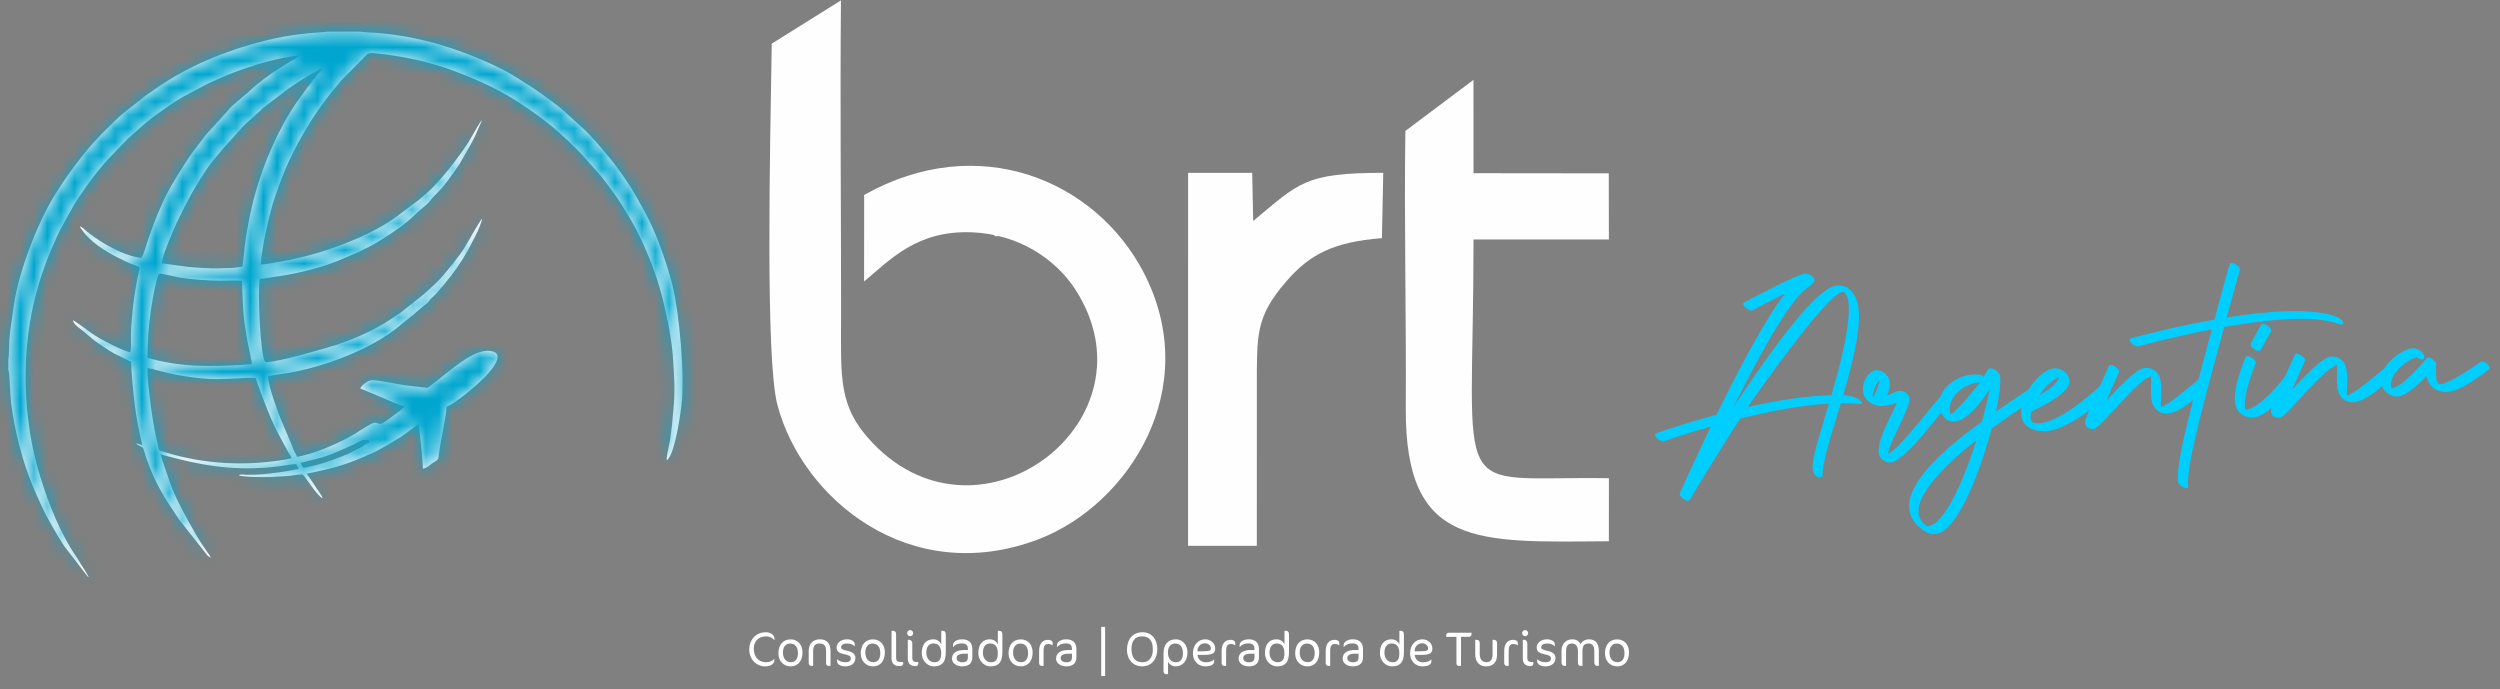 <?xml version="1.0" encoding="UTF-8"?>
<svg xmlns="http://www.w3.org/2000/svg" width="185" height="51" viewBox="0 0 185 51" fill="none">
  <rect x="0" y="0" width="185" height="51" fill="#808080" stroke="none"/>
  <path fill-rule="evenodd" clip-rule="evenodd" d="M73.596 17.486L75.052 17.409C75.531 16.778 75.776 15.984 75.643 14.863C75.497 13.637 74.939 13.586 73.664 13.58L73.596 17.486H73.596Z" fill="#FEFEFE"></path>
  <path fill-rule="evenodd" clip-rule="evenodd" d="M63.948 14.427L63.942 20.831C65.868 19.22 67.854 17.038 71.9 17.189C75.453 17.322 78.155 19.231 79.57 21.416C85.802 31.042 72.639 41.14 64.627 32.833C61.994 30.103 62.237 28.032 62.24 23.304C62.244 15.549 62.16 7.78 62.231 0.027L57.109 3.232C56.982 11.17 56.634 26.538 57.525 29.947C59.338 36.885 67.308 43.526 76.831 39.911C83.497 37.38 89.139 28.712 84.586 20.08C81.04 13.357 72.424 9.655 63.948 14.427Z" fill="#FEFEFE"></path>
  <path fill-rule="evenodd" clip-rule="evenodd" d="M119.056 40.053L119.059 35.388C107.053 35.205 109.034 37.659 109.041 17.72L119.057 17.719L119.049 12.828L109.041 12.817L109.036 5.912L103.997 9.69C103.903 16.527 104.068 23.367 104.029 30.205C103.97 40.606 109.333 40.117 119.056 40.053Z" fill="#FEFEFE"></path>
  <path fill-rule="evenodd" clip-rule="evenodd" d="M87.917 40.387H93.005L93.007 28.889C93.007 24.714 92.907 23.469 95.176 20.834C96.931 18.795 98.711 17.904 102.262 17.623L102.361 12.79C96.54 12.792 96.142 13.525 92.737 16.353L92.662 12.792L87.919 12.79L87.916 40.387H87.917Z" fill="#FEFEFE"></path>
  <path fill-rule="evenodd" clip-rule="evenodd" d="M22.45 34.622C22.393 34.534 22.281 34.358 22.251 34.263C23.336 33.962 23.804 33.923 24.931 33.444C25.341 33.269 25.743 33.088 26.15 32.912C26.547 32.74 26.738 32.511 27.108 32.544C27.311 32.563 27.355 32.575 27.343 32.75C27.219 32.803 27.157 32.794 27.057 32.86C26.983 32.91 26.917 32.98 26.825 33.041L25.687 33.621C24.541 34.083 23.717 34.389 22.45 34.622ZM10.912 27.241C11.111 27.254 11.595 27.388 11.806 27.446C13.225 27.835 15.287 28.141 16.744 28.039C17.106 28.014 17.454 28.005 17.826 27.986C18.163 27.969 18.558 27.931 18.915 27.973L19.478 29.525C19.572 29.788 19.679 30.035 19.782 30.297C19.884 30.557 19.986 30.822 20.093 31.058C20.488 31.931 20.755 32.393 21.182 33.197C21.301 33.422 21.464 33.639 21.575 33.882C21.339 34.027 20.014 34.166 19.62 34.203C17.038 34.448 14.496 34.185 12.063 33.418C11.855 33.352 11.786 33.389 11.734 33.176C11.408 31.816 11.243 30.748 11.072 29.372C10.988 28.695 10.912 27.933 10.912 27.241L10.912 27.241ZM10.912 26.47C10.911 25.286 10.99 24.241 11.138 23.157C11.23 22.481 11.383 21.572 11.55 20.921C11.579 20.811 11.696 20.28 11.783 20.252C11.898 20.213 12.961 20.478 13.22 20.524C14.085 20.68 15.444 20.774 16.325 20.774C16.879 20.774 17.394 20.734 17.913 20.781C17.96 21.902 17.96 23.003 18.115 24.043C18.627 27.459 18.953 26.896 18.138 26.983C17.292 27.074 15.335 27.101 14.565 27.066C13.37 27.01 12.048 26.813 10.912 26.47ZM11.974 19.48C12.007 18.891 12.786 17.128 13.079 16.479L13.619 15.374C13.715 15.191 13.818 15.013 13.905 14.837C14.192 14.251 14.764 13.325 15.128 12.767C15.618 12.016 15.771 11.885 16.297 11.245L16.556 10.933C16.688 10.783 16.813 10.657 16.951 10.505L17.927 9.42C18.28 9.028 19.304 8.191 19.42 8.024L21.276 6.611C21.436 6.496 21.596 6.388 21.765 6.274C22.105 6.046 23.451 5.176 23.854 5.074C23.787 5.215 23.654 5.335 23.552 5.452C23.017 6.071 22.629 6.651 22.159 7.29C20.548 9.478 19.25 12.655 18.635 15.308C18.466 16.036 18.342 16.712 18.22 17.44C18.117 18.048 18.001 19.444 17.94 19.716C17.755 19.772 17.285 19.828 17.093 19.828L16.229 19.853C15.732 19.887 14.293 19.793 13.819 19.739L11.973 19.48H11.974ZM0.619 26.587V27.373C0.717 27.564 0.767 29.375 0.819 29.793C1.07 31.813 1.673 34.229 2.475 36.083C2.877 37.01 3.256 37.891 3.766 38.775C4.035 39.242 4.466 39.994 4.767 40.432L6.506 42.687H6.556C6.344 42.265 6.046 41.864 5.808 41.454C5.689 41.25 5.541 41.048 5.408 40.84C4.8 39.893 4.159 38.563 3.759 37.525C2.992 35.534 2.402 33.561 2.106 31.25C1.789 28.781 1.819 26.297 2.212 23.88C2.481 22.224 2.912 20.729 3.495 19.193C3.583 18.96 3.672 18.731 3.778 18.496C4.075 17.833 4.368 17.108 4.74 16.488C4.869 16.271 4.974 16.047 5.096 15.831C5.33 15.42 5.565 14.991 5.845 14.587L6.451 13.704C6.541 13.58 6.577 13.515 6.662 13.409C6.958 13.044 7.235 12.651 7.548 12.298L8.001 11.77C8.674 11.101 9.279 10.392 10.003 9.775C10.513 9.341 11.105 8.791 11.641 8.43C12.241 8.025 12.794 7.594 13.428 7.23L15.376 6.189L16.766 5.576C16.985 5.482 17.243 5.385 17.476 5.298C17.978 5.11 18.464 4.946 18.976 4.791C19.736 4.56 20.585 4.343 21.385 4.205C21.551 4.176 21.688 4.154 21.83 4.137C21.96 4.121 22.114 4.123 22.23 4.085C21.917 4.31 21.566 4.506 21.205 4.718C20.865 4.917 20.517 5.165 20.178 5.376L19.44 5.907C19.406 5.936 19.355 5.98 19.318 6.008C18.969 6.265 18.631 6.578 18.316 6.877C18.209 6.978 18.163 6.983 18.066 7.073L17.166 7.855C17.003 8 16.918 8.145 16.776 8.288L15.189 10.03C15.138 10.092 15.141 10.104 15.097 10.161L14.288 11.22C13.929 11.702 13.608 12.238 13.279 12.745C12.951 13.251 12.322 14.35 12.091 14.877C12.008 15.065 11.924 15.241 11.834 15.444C11.483 16.235 11.193 17.046 10.911 17.87C10.782 18.25 10.694 18.663 10.511 19.018C10.49 19.06 10.489 19.06 10.471 19.082C9.542 19.024 8.138 18.317 7.394 17.821C7.055 17.595 6.708 17.362 6.399 17.101C6.288 17.008 6.041 16.769 5.919 16.757C5.954 16.877 6.001 16.928 6.085 17.032C6.178 17.147 6.191 17.192 6.287 17.304C7.008 18.142 8.035 18.732 9.041 19.219C9.242 19.316 9.452 19.425 9.672 19.51C9.831 19.571 10.198 19.694 10.329 19.771C10.321 19.942 10.234 20.287 10.191 20.499C10.039 21.258 9.929 21.971 9.837 22.763C9.773 23.307 9.743 23.838 9.7 24.386C9.663 24.868 9.732 25.64 9.659 26.072C9.313 26.01 8.782 25.755 8.465 25.603C6.659 24.739 6.693 24.51 5.402 23.691C5.41 23.945 5.765 24.201 5.945 24.338L6.316 24.633C6.614 24.886 7.011 25.241 7.342 25.449C7.768 25.716 7.945 25.876 8.47 26.165L9.697 26.775C9.708 27.516 9.886 29.226 9.98 29.985C10.12 31.116 10.293 31.861 10.527 32.93L10.083 32.804C10.179 32.992 10.519 33.019 10.602 33.189C10.662 33.311 10.761 33.706 10.814 33.859C11.486 35.78 12.149 36.802 13.238 38.426L15.361 41.119C15.436 41.193 15.518 41.205 15.575 41.289C15.586 41.136 15.408 40.954 15.329 40.837C15.044 40.419 14.737 39.983 14.499 39.546C14.338 39.249 14.142 38.946 13.978 38.643C13.636 38.013 13.316 37.422 13.009 36.764C12.851 36.425 12.71 36.103 12.596 35.754C12.376 35.083 12.072 34.303 11.877 33.62L13.018 33.922C15.715 34.609 17.873 34.83 20.675 34.507C20.944 34.475 21.73 34.321 21.923 34.355C21.988 34.47 22.07 34.589 22.114 34.702C21.799 34.742 21.417 34.845 21.061 34.893C20.341 34.99 19.601 35.106 18.854 35.127C18.651 35.133 18.448 35.138 18.244 35.135C18.105 35.133 17.772 35.063 17.669 35.171C17.886 35.309 19.671 35.318 20.068 35.299C20.436 35.281 20.885 35.252 21.251 35.226C21.614 35.199 22.023 35.117 22.371 35.1C22.536 35.143 23.475 36.753 23.88 36.876C23.728 36.495 23.478 36.232 23.295 35.93L22.702 35.056C24.04 34.773 24.944 34.589 26.234 34.093C26.608 33.949 26.907 33.802 27.259 33.656C28.116 33.3 28.879 32.797 29.678 32.324C29.958 32.158 30.755 31.479 30.991 31.412C31.029 31.914 31.127 32.506 31.167 33.034C31.207 33.548 31.294 34.142 31.294 34.678C31.539 34.654 31.689 34.513 31.825 34.401C32.199 34.095 32.417 34.132 32.451 33.821C32.538 33.036 32.708 32.249 32.845 31.472C32.911 31.096 33.039 30.509 33.04 30.14C33.102 30.052 33.164 30.057 33.263 29.999C34.072 29.529 35.124 28.646 35.776 28.003C36.18 27.605 37.426 26.278 36.463 26.004C35.298 25.672 33.643 27.16 32.829 27.779C32.711 27.87 31.711 28.68 31.643 28.694C31.546 28.715 29.938 28.503 29.79 28.48C29.393 28.419 29.019 28.342 28.619 28.273C28.337 28.225 27.665 28.095 27.41 28.147C27.176 28.195 26.705 28.553 26.667 28.748L28.284 29.422C28.677 29.597 29.526 29.992 29.939 30.061C29.832 30.235 29.294 30.623 29.109 30.757C28.959 30.866 28.393 31.305 28.24 31.353C27.999 31.428 27.89 31.204 27.615 31.3C27.378 31.383 26.483 31.969 26.238 32.117C25.208 32.743 23.21 33.62 21.978 33.804C21.935 33.681 21.864 33.559 21.796 33.441C21.713 33.295 21.697 33.24 21.646 33.084C21.569 32.852 21.446 32.59 21.354 32.368C21.16 31.898 20.937 31.426 20.748 30.951C20.572 30.51 19.801 28.425 19.842 27.86C19.846 27.798 21.183 27.629 21.356 27.598C21.823 27.515 22.316 27.405 22.767 27.292C24.812 26.781 27.313 25.784 29.038 24.526C29.459 24.22 29.83 23.878 30.241 23.57C30.611 23.293 31.209 22.716 31.546 22.493C31.663 22.416 31.747 22.267 31.844 22.157C31.928 22.06 31.948 22.038 32.05 21.951C32.35 21.693 32.591 21.365 32.861 21.05C33.522 20.276 34.118 19.421 34.62 18.533L35.205 17.41C35.362 17.12 35.611 16.506 35.694 16.166L35.637 16.226C35.444 16.454 34.55 18.031 34.412 18.267C34.165 18.689 33.825 19.086 33.537 19.482L32.979 20.16C32.333 20.972 31.229 21.913 30.368 22.56C30.048 22.802 29.78 23.06 29.434 23.278C29.264 23.385 29.103 23.5 28.92 23.622C28.768 23.723 28.576 23.848 28.413 23.943C27.307 24.592 26.219 25.073 24.971 25.496C24.423 25.683 20.469 26.841 19.691 26.792C19.619 26.788 19.648 26.789 19.618 26.779C19.247 26.247 19.065 21.595 19.218 20.625C19.489 20.621 19.763 20.567 20.017 20.533C21.651 20.315 23.491 19.913 24.978 19.309C26 18.893 27.031 18.456 27.979 17.886C28.665 17.475 29.319 17.038 29.948 16.552C30.317 16.267 30.669 15.932 31.008 15.612C31.381 15.26 31.561 15.22 31.902 14.761C32.024 14.597 32.194 14.461 32.332 14.303C32.471 14.145 32.619 14.005 32.759 13.843L33.135 13.364C33.205 13.277 33.248 13.204 33.319 13.105C33.571 12.753 33.832 12.418 34.051 12.062L34.844 10.674C34.953 10.465 35.046 10.3 35.146 10.089L35.669 8.903C35.562 8.938 35.069 9.828 35.014 9.927C34.525 10.804 34.219 11.178 33.666 11.938C33.225 12.543 32.221 13.731 31.681 14.198L31.119 14.683C31.072 14.72 31.048 14.746 31.001 14.786L29.328 16.038C27.781 17.197 25.341 18.169 23.509 18.716C22.373 19.055 21.219 19.303 20.043 19.485C19.832 19.518 19.498 19.577 19.283 19.579C19.321 19.41 19.328 19.207 19.35 19.028C19.493 17.85 19.765 16.675 20.057 15.537C20.218 14.91 20.444 14.305 20.647 13.727C21.241 12.038 22.084 10.427 23.041 8.91C23.673 7.907 24.352 6.999 25.095 6.151C25.152 6.085 25.177 6.031 25.23 5.97L26.873 4.315C27.129 4.062 27.169 3.883 27.655 3.93C29.726 4.131 31.729 4.549 33.61 5.253C35.029 5.785 36.438 6.397 37.733 7.174L38.482 7.636C39.088 8.06 39.682 8.431 40.25 8.888C40.335 8.957 40.511 9.078 40.592 9.145C41.581 9.959 42.531 10.832 43.378 11.785L43.654 12.111C44.038 12.535 44.428 12.94 44.765 13.408C44.923 13.627 45.096 13.854 45.281 14.097C45.79 14.766 46.26 15.557 46.696 16.289C47.499 17.637 48.429 19.886 48.834 21.355C49.305 23.062 49.751 25.121 49.832 26.964C49.856 27.512 49.908 28.09 49.907 28.662C49.907 28.989 49.908 29.499 49.877 29.821C49.772 30.904 49.716 31.959 49.493 33.025C49.444 33.262 49.313 33.842 49.334 34.066C49.866 33.746 50.283 31.195 50.42 30.044C50.701 27.856 50.274 23.172 49.753 21.085C49.417 19.742 48.798 17.952 48.216 16.683C47.895 15.981 47.534 15.345 47.181 14.714C47.084 14.539 46.986 14.398 46.898 14.236C46.821 14.095 46.723 13.929 46.627 13.779C46.306 13.277 45.466 12.084 45.053 11.616L44.037 10.414C43.88 10.28 43.8 10.166 43.669 10.02C43.535 9.871 43.444 9.782 43.31 9.651L41.732 8.216C41.068 7.64 40.677 7.403 40.039 6.923C39.532 6.543 37.798 5.449 37.29 5.191C34.877 3.968 32.102 2.996 29.361 2.605C28.936 2.544 28.46 2.48 28.028 2.445C27.834 2.43 26.697 2.377 26.624 2.342H24.257C24.189 2.376 23.039 2.433 22.838 2.455C22.387 2.504 21.964 2.558 21.517 2.626C19.917 2.871 18.235 3.352 16.745 3.887C16.214 4.078 15.187 4.498 14.632 4.764C14.273 4.936 13.955 5.099 13.617 5.276C12.944 5.631 11.932 6.257 11.302 6.711C11.155 6.816 11.013 6.904 10.87 7.01L9.2 8.324C8.926 8.535 8.642 8.801 8.412 9.028C7.781 9.649 7.136 10.271 6.57 10.959C6.249 11.349 6.043 11.578 5.742 12.001C5.687 12.077 5.641 12.125 5.588 12.193C5.018 12.921 4.544 13.653 4.056 14.432C2.771 16.485 1.371 20.161 1.03 22.56C0.97 22.983 0.908 23.432 0.845 23.851C0.774 24.328 0.728 24.683 0.691 25.171C0.673 25.404 0.665 26.496 0.619 26.587V26.587Z" fill="#FEFEFE"></path>
  <mask id="mask0_3190_176" style="mask-type:luminance" maskUnits="userSpaceOnUse" x="0" y="2" width="51" height="41">
    <path d="M22.45 34.622C22.393 34.534 22.281 34.358 22.251 34.263C23.336 33.962 23.804 33.923 24.931 33.444C25.341 33.269 25.743 33.088 26.15 32.912C26.547 32.74 26.738 32.511 27.108 32.544C27.311 32.563 27.355 32.575 27.343 32.75C27.219 32.803 27.157 32.794 27.057 32.86C26.983 32.91 26.917 32.98 26.825 33.041L25.687 33.621C24.541 34.083 23.717 34.389 22.45 34.622ZM10.912 27.241C11.111 27.254 11.595 27.388 11.806 27.446C13.225 27.835 15.287 28.141 16.744 28.039C17.106 28.014 17.454 28.005 17.826 27.986C18.163 27.969 18.558 27.931 18.915 27.973L19.478 29.525C19.572 29.788 19.679 30.035 19.782 30.297C19.884 30.557 19.986 30.822 20.093 31.058C20.488 31.931 20.755 32.393 21.182 33.197C21.301 33.422 21.464 33.639 21.575 33.882C21.339 34.027 20.014 34.166 19.62 34.203C17.038 34.448 14.496 34.185 12.063 33.418C11.855 33.352 11.786 33.389 11.734 33.176C11.408 31.816 11.243 30.748 11.072 29.372C10.988 28.695 10.912 27.933 10.912 27.241L10.912 27.241ZM10.912 26.47C10.911 25.286 10.99 24.241 11.138 23.157C11.23 22.481 11.383 21.572 11.55 20.921C11.579 20.811 11.696 20.28 11.783 20.252C11.898 20.213 12.961 20.478 13.22 20.524C14.085 20.68 15.444 20.774 16.325 20.774C16.879 20.774 17.394 20.734 17.913 20.781C17.96 21.902 17.96 23.003 18.115 24.043C18.627 27.459 18.953 26.896 18.138 26.983C17.292 27.074 15.335 27.101 14.565 27.066C13.37 27.01 12.048 26.813 10.912 26.47ZM11.974 19.48C12.007 18.891 12.786 17.128 13.079 16.479L13.619 15.374C13.715 15.191 13.818 15.013 13.905 14.837C14.192 14.251 14.764 13.325 15.128 12.767C15.618 12.016 15.771 11.885 16.297 11.245L16.556 10.933C16.688 10.783 16.813 10.657 16.951 10.505L17.927 9.42C18.28 9.028 19.304 8.191 19.42 8.024L21.276 6.611C21.436 6.496 21.596 6.388 21.765 6.274C22.105 6.046 23.451 5.176 23.854 5.074C23.787 5.215 23.654 5.335 23.552 5.452C23.017 6.071 22.629 6.651 22.159 7.29C20.548 9.478 19.25 12.655 18.635 15.308C18.466 16.036 18.342 16.712 18.22 17.44C18.117 18.048 18.001 19.444 17.94 19.716C17.755 19.772 17.285 19.828 17.093 19.828L16.229 19.853C15.732 19.887 14.293 19.793 13.819 19.739L11.973 19.48H11.974ZM0.619 26.587V27.373C0.717 27.564 0.767 29.375 0.819 29.793C1.07 31.813 1.673 34.229 2.475 36.083C2.877 37.01 3.256 37.891 3.766 38.775C4.035 39.242 4.466 39.994 4.767 40.432L6.506 42.687H6.556C6.344 42.265 6.046 41.864 5.808 41.454C5.689 41.25 5.541 41.048 5.408 40.84C4.8 39.893 4.159 38.563 3.759 37.525C2.992 35.534 2.402 33.561 2.106 31.25C1.789 28.781 1.819 26.297 2.212 23.88C2.481 22.224 2.912 20.729 3.495 19.193C3.583 18.96 3.672 18.731 3.778 18.496C4.075 17.833 4.368 17.108 4.74 16.488C4.869 16.271 4.974 16.047 5.096 15.831C5.33 15.42 5.565 14.991 5.845 14.587L6.451 13.704C6.541 13.58 6.577 13.515 6.662 13.409C6.958 13.044 7.235 12.651 7.548 12.298L8.001 11.77C8.674 11.101 9.279 10.392 10.003 9.775C10.513 9.341 11.105 8.791 11.641 8.43C12.241 8.025 12.794 7.594 13.428 7.23L15.376 6.189L16.766 5.576C16.985 5.482 17.243 5.385 17.476 5.298C17.978 5.11 18.464 4.946 18.976 4.791C19.736 4.56 20.585 4.343 21.385 4.205C21.551 4.176 21.688 4.154 21.83 4.137C21.96 4.121 22.114 4.123 22.23 4.085C21.917 4.31 21.566 4.506 21.205 4.718C20.865 4.917 20.517 5.165 20.178 5.376L19.44 5.907C19.406 5.936 19.355 5.98 19.318 6.008C18.969 6.265 18.631 6.578 18.316 6.877C18.209 6.978 18.163 6.983 18.066 7.073L17.166 7.855C17.003 8 16.918 8.145 16.776 8.288L15.189 10.03C15.138 10.092 15.141 10.104 15.097 10.161L14.288 11.22C13.929 11.702 13.608 12.238 13.279 12.745C12.951 13.251 12.322 14.35 12.091 14.877C12.008 15.065 11.924 15.241 11.834 15.444C11.483 16.235 11.193 17.046 10.911 17.87C10.782 18.25 10.694 18.663 10.511 19.018C10.49 19.06 10.489 19.06 10.471 19.082C9.542 19.024 8.138 18.317 7.394 17.821C7.055 17.595 6.708 17.362 6.399 17.101C6.288 17.008 6.041 16.769 5.919 16.757C5.954 16.877 6.001 16.928 6.085 17.032C6.178 17.147 6.191 17.192 6.287 17.304C7.008 18.142 8.035 18.732 9.041 19.219C9.242 19.316 9.452 19.425 9.672 19.51C9.831 19.571 10.198 19.694 10.329 19.771C10.321 19.942 10.234 20.287 10.191 20.499C10.039 21.258 9.929 21.971 9.837 22.763C9.773 23.307 9.743 23.838 9.7 24.386C9.663 24.868 9.732 25.64 9.659 26.072C9.313 26.01 8.782 25.755 8.465 25.603C6.659 24.739 6.693 24.51 5.402 23.691C5.41 23.945 5.765 24.201 5.945 24.338L6.316 24.633C6.614 24.886 7.011 25.241 7.342 25.449C7.768 25.716 7.945 25.876 8.47 26.165L9.697 26.775C9.708 27.516 9.886 29.226 9.98 29.985C10.12 31.116 10.293 31.861 10.527 32.93L10.083 32.804C10.179 32.992 10.519 33.019 10.602 33.189C10.662 33.311 10.761 33.706 10.814 33.859C11.486 35.78 12.149 36.802 13.238 38.426L15.361 41.119C15.436 41.193 15.518 41.205 15.575 41.289C15.586 41.136 15.408 40.954 15.329 40.837C15.044 40.419 14.737 39.983 14.499 39.546C14.338 39.249 14.142 38.946 13.978 38.643C13.636 38.013 13.316 37.422 13.009 36.764C12.851 36.425 12.71 36.103 12.596 35.754C12.376 35.083 12.072 34.303 11.877 33.62L13.018 33.922C15.715 34.609 17.873 34.83 20.675 34.507C20.944 34.475 21.73 34.321 21.923 34.355C21.988 34.47 22.07 34.589 22.114 34.702C21.799 34.742 21.417 34.845 21.061 34.893C20.341 34.99 19.601 35.106 18.854 35.127C18.651 35.133 18.448 35.138 18.244 35.135C18.105 35.133 17.772 35.063 17.669 35.171C17.886 35.309 19.671 35.318 20.068 35.299C20.436 35.281 20.885 35.252 21.251 35.226C21.614 35.199 22.023 35.117 22.371 35.1C22.536 35.143 23.475 36.753 23.88 36.876C23.728 36.495 23.478 36.232 23.295 35.93L22.702 35.056C24.04 34.773 24.944 34.589 26.234 34.093C26.608 33.949 26.907 33.802 27.259 33.656C28.116 33.3 28.879 32.797 29.678 32.324C29.958 32.158 30.755 31.479 30.991 31.412C31.029 31.914 31.127 32.506 31.167 33.034C31.207 33.548 31.294 34.142 31.294 34.678C31.539 34.654 31.689 34.513 31.825 34.401C32.199 34.095 32.417 34.132 32.451 33.821C32.538 33.036 32.708 32.249 32.845 31.472C32.911 31.096 33.039 30.509 33.04 30.14C33.102 30.052 33.164 30.057 33.263 29.999C34.072 29.529 35.124 28.646 35.776 28.003C36.18 27.605 37.426 26.278 36.463 26.004C35.298 25.672 33.643 27.16 32.829 27.779C32.711 27.87 31.711 28.68 31.643 28.694C31.546 28.715 29.938 28.503 29.79 28.48C29.393 28.419 29.019 28.342 28.619 28.273C28.337 28.225 27.665 28.095 27.41 28.147C27.176 28.195 26.705 28.553 26.667 28.748L28.284 29.422C28.677 29.597 29.526 29.992 29.939 30.061C29.832 30.235 29.294 30.623 29.109 30.757C28.959 30.866 28.393 31.305 28.24 31.353C27.999 31.428 27.89 31.204 27.615 31.3C27.378 31.383 26.483 31.969 26.238 32.117C25.208 32.743 23.21 33.62 21.978 33.804C21.935 33.681 21.864 33.559 21.796 33.441C21.713 33.295 21.697 33.24 21.646 33.084C21.569 32.852 21.446 32.59 21.354 32.368C21.16 31.898 20.937 31.426 20.748 30.951C20.572 30.51 19.801 28.425 19.842 27.86C19.846 27.798 21.183 27.629 21.356 27.598C21.823 27.515 22.316 27.405 22.767 27.292C24.812 26.781 27.313 25.784 29.038 24.526C29.459 24.22 29.83 23.878 30.241 23.57C30.611 23.293 31.209 22.716 31.546 22.493C31.663 22.416 31.747 22.267 31.844 22.157C31.928 22.06 31.948 22.038 32.05 21.951C32.35 21.693 32.591 21.365 32.861 21.05C33.522 20.276 34.118 19.421 34.62 18.533L35.205 17.41C35.362 17.12 35.611 16.506 35.694 16.166L35.637 16.226C35.444 16.454 34.55 18.031 34.412 18.267C34.165 18.689 33.825 19.086 33.537 19.482L32.979 20.16C32.333 20.972 31.229 21.913 30.368 22.56C30.048 22.802 29.78 23.06 29.434 23.278C29.264 23.385 29.103 23.5 28.92 23.622C28.768 23.723 28.576 23.848 28.413 23.943C27.307 24.592 26.219 25.073 24.971 25.496C24.423 25.683 20.469 26.841 19.691 26.792C19.619 26.788 19.648 26.789 19.618 26.779C19.247 26.247 19.065 21.595 19.218 20.625C19.489 20.621 19.763 20.567 20.017 20.533C21.651 20.315 23.491 19.913 24.978 19.309C26 18.893 27.031 18.456 27.979 17.886C28.665 17.475 29.319 17.038 29.948 16.552C30.317 16.267 30.669 15.932 31.008 15.612C31.381 15.26 31.561 15.22 31.902 14.761C32.024 14.597 32.194 14.461 32.332 14.303C32.471 14.145 32.619 14.005 32.759 13.843L33.135 13.364C33.205 13.277 33.248 13.204 33.319 13.105C33.571 12.753 33.832 12.418 34.051 12.062L34.844 10.674C34.953 10.465 35.046 10.3 35.146 10.089L35.669 8.903C35.562 8.938 35.069 9.828 35.014 9.927C34.525 10.804 34.219 11.178 33.666 11.938C33.225 12.543 32.221 13.731 31.681 14.198L31.119 14.683C31.072 14.72 31.048 14.746 31.001 14.786L29.328 16.038C27.781 17.197 25.341 18.169 23.509 18.716C22.373 19.055 21.219 19.303 20.043 19.485C19.832 19.518 19.498 19.577 19.283 19.579C19.321 19.41 19.328 19.207 19.35 19.028C19.493 17.85 19.765 16.675 20.057 15.537C20.218 14.91 20.444 14.305 20.647 13.727C21.241 12.038 22.084 10.427 23.041 8.91C23.673 7.907 24.352 6.999 25.095 6.151C25.152 6.085 25.177 6.031 25.23 5.97L26.873 4.315C27.129 4.062 27.169 3.883 27.655 3.93C29.726 4.131 31.729 4.549 33.61 5.253C35.029 5.785 36.438 6.397 37.733 7.174L38.482 7.636C39.088 8.06 39.682 8.431 40.25 8.888C40.335 8.957 40.511 9.078 40.592 9.145C41.581 9.959 42.531 10.832 43.378 11.785L43.654 12.111C44.038 12.535 44.428 12.94 44.765 13.408C44.923 13.627 45.096 13.854 45.281 14.097C45.79 14.766 46.26 15.557 46.696 16.289C47.499 17.637 48.429 19.886 48.834 21.355C49.305 23.062 49.751 25.121 49.832 26.964C49.856 27.512 49.908 28.09 49.907 28.662C49.907 28.989 49.908 29.499 49.877 29.821C49.772 30.904 49.716 31.959 49.493 33.025C49.444 33.262 49.313 33.842 49.334 34.066C49.866 33.746 50.283 31.195 50.42 30.044C50.701 27.856 50.274 23.172 49.753 21.085C49.417 19.742 48.798 17.952 48.216 16.683C47.895 15.981 47.534 15.345 47.181 14.714C47.084 14.539 46.986 14.398 46.898 14.236C46.821 14.095 46.723 13.929 46.627 13.779C46.306 13.277 45.466 12.084 45.053 11.616L44.037 10.414C43.88 10.28 43.8 10.166 43.669 10.02C43.535 9.871 43.444 9.782 43.31 9.651L41.732 8.216C41.068 7.64 40.677 7.403 40.039 6.923C39.532 6.543 37.798 5.449 37.29 5.191C34.877 3.968 32.102 2.996 29.361 2.605C28.936 2.544 28.46 2.48 28.028 2.445C27.834 2.43 26.697 2.377 26.624 2.342H24.257C24.189 2.376 23.039 2.433 22.838 2.455C22.387 2.504 21.964 2.558 21.517 2.626C19.917 2.871 18.235 3.352 16.745 3.887C16.214 4.078 15.187 4.498 14.632 4.764C14.273 4.936 13.955 5.099 13.617 5.276C12.944 5.631 11.932 6.257 11.302 6.711C11.155 6.816 11.013 6.904 10.87 7.01L9.2 8.324C8.926 8.535 8.642 8.801 8.412 9.028C7.781 9.649 7.136 10.271 6.57 10.959C6.249 11.349 6.043 11.578 5.742 12.001C5.687 12.077 5.641 12.125 5.588 12.193C5.018 12.921 4.544 13.653 4.056 14.432C2.771 16.485 1.371 20.161 1.03 22.56C0.97 22.983 0.908 23.432 0.845 23.851C0.774 24.328 0.728 24.683 0.691 25.171C0.673 25.404 0.665 26.496 0.619 26.587V26.587Z" fill="white"></path>
  </mask>
  <g mask="url(#mask0_3190_176)">
    <path fill-rule="evenodd" clip-rule="evenodd" d="M-13.317 -19.935H66.158V70.256H-13.317V-19.935Z" fill="#00A6CF" stroke="#373435" stroke-width="0.756" stroke-miterlimit="22.926"></path>
  </g>
  <path d="M123.158 32.641C123.168 32.637 124.581 32.137 126.608 31.559C125.305 34.257 124.347 36.416 124.307 36.508C124.295 36.53 124.293 36.554 124.294 36.578C124.307 36.781 124.717 37.063 124.933 37.05C124.979 37.047 125.02 37.031 125.042 36.995C125.052 36.977 126.695 34.176 128.779 30.975C130.846 30.46 133.189 29.994 135.273 29.867C135.294 29.866 135.315 29.865 135.339 29.863C134.934 31.223 134.394 32.954 134.199 33.925C134.143 34.204 134.125 34.429 134.137 34.615C134.172 35.179 134.469 35.333 134.679 35.32C134.797 35.313 134.885 35.253 134.88 35.184C134.879 35.156 134.873 35.129 134.871 35.095C134.814 34.181 135.977 30.698 136.228 29.834C136.704 29.832 137.161 29.849 137.591 29.896C137.623 29.901 137.651 29.899 137.672 29.898C137.759 29.892 137.796 29.859 137.793 29.811C137.782 29.639 137.265 29.281 136.401 29.25C137.055 26.989 137.649 24.606 137.553 23.063C137.536 22.798 137.497 22.559 137.438 22.349C137.222 21.589 136.69 21.086 136.02 21.127C135.782 21.141 135.531 21.222 135.268 21.383C133.561 22.435 130.645 26.521 128.253 30.172C130.114 26.43 132.34 22.347 133.642 21.385C133.95 21.156 134.13 21 134.211 20.902C134.26 20.844 134.277 20.781 134.274 20.722C134.258 20.468 133.826 20.225 133.588 20.239C133.002 20.275 129.062 22.384 129.052 22.391C129.008 22.415 128.993 22.45 128.995 22.491C129.007 22.677 129.391 22.988 129.625 22.974C129.656 22.972 129.68 22.967 129.704 22.952C129.711 22.948 130.955 22.283 132.12 21.698C130.662 23.532 128.646 27.381 127.027 30.688C124.456 31.382 122.554 32.063 122.541 32.068C122.486 32.088 122.464 32.127 122.467 32.172C122.478 32.354 122.852 32.67 123.096 32.655C123.117 32.654 123.138 32.649 123.158 32.641V32.641ZM129.342 30.113C129.794 29.441 135.22 21.672 136.361 21.603C136.407 21.601 136.449 21.608 136.479 21.634C136.681 21.794 136.78 22.134 136.808 22.584C136.926 24.481 135.782 28.367 135.525 29.245C135.28 29.253 135.035 29.261 134.784 29.276C133.039 29.382 131.125 29.715 129.342 30.113H129.342ZM143.676 29.251C142.757 30.256 140.688 33.079 139.708 33.597C139.833 32.638 141.532 29.93 141.28 29.379C141.145 29.08 140.915 28.921 140.575 28.921C140.372 28.92 139.884 29.184 139.643 29.264C139.853 28.751 139.885 28.366 139.817 28.115C139.699 27.687 139.14 27.269 138.68 27.425C137.922 27.681 137.391 29.214 138.431 29.824C139.017 30.172 139.723 30.039 140.381 29.799C139.995 30.685 138.592 33.12 139.137 33.829C139.278 34.01 139.501 34.162 139.719 34.221C140.742 34.497 143.447 30.69 144.26 29.799C144.437 29.602 143.856 29.054 143.676 29.251H143.676ZM138.591 29.418C138.518 29.36 138.701 28.766 138.716 28.727C138.822 28.451 138.953 28.254 139.089 28.131C139.059 28.43 138.914 28.86 138.591 29.418ZM146.425 27.721C144.906 27.572 143.138 28.828 143.578 30.33C143.778 31.008 144.279 31.388 145.059 31.082C145.568 30.882 146.301 30.22 147.23 28.818C147.115 29.449 146.915 30.283 146.66 31.199C144.831 32.541 139.029 36.758 142.206 39.153C142.981 39.779 143.7 39.552 144.343 38.802C145.698 37.216 146.829 33.79 147.386 31.71C148.498 30.898 149.535 30.21 150.207 29.762C150.45 29.603 150.642 29.477 150.81 29.36C150.907 29.292 150.833 29.117 150.645 28.966C150.457 28.816 150.228 28.747 150.134 28.811C150.03 28.886 149.812 29.031 149.536 29.213C149.065 29.524 148.422 29.95 147.697 30.46C148.013 29.019 148.123 27.908 147.931 27.647C147.782 27.446 147.297 27.037 147.091 27.384C146.987 27.559 146.888 27.724 146.789 27.882C146.675 27.796 146.538 27.732 146.425 27.721L146.425 27.721ZM146.518 28.306C146.463 28.388 144.422 30.934 144.324 30.602C143.991 29.473 145.359 28.317 146.518 28.306ZM143.627 38.287C142.883 39.16 142.485 38.901 142.511 38.876C140.387 37.286 145.063 33.504 146.259 32.565C145.558 34.802 144.591 37.162 143.628 38.287H143.627ZM150.395 30.41C150.402 30.406 152.602 29.451 153.057 28.544C153.119 28.416 153.146 28.287 153.138 28.163C153.107 27.661 152.551 27.226 152.048 27.256C152.034 27.257 152.02 27.258 152.006 27.262C150.89 27.389 149.484 29.285 149.567 30.619C149.61 31.303 150.046 31.835 151.109 31.912C151.197 31.917 151.288 31.919 151.379 31.913C153.324 31.795 156.048 29.132 156.054 29.125C156.084 29.099 156.096 29.064 156.093 29.019C156.08 28.809 155.726 28.468 155.524 28.481C155.489 28.483 155.461 28.495 155.438 28.517C154.586 29.349 152.339 31.234 150.911 31.321C150.765 31.33 150.624 31.321 150.496 31.287C150.339 31.245 150.268 31.063 150.256 30.874C150.243 30.668 150.3 30.45 150.395 30.41V30.41ZM150.894 29.262C151.299 28.675 151.906 28.065 152.379 27.899C152.286 28.38 151.463 28.934 150.894 29.262ZM156.063 27.075C155.82 27.617 154.271 30.982 154.287 31.24C154.308 31.57 154.531 31.774 154.939 31.749C155.421 31.72 158.07 28.192 159.17 27.842C159.172 27.88 159.174 27.918 159.177 27.959C159.202 28.361 159.147 28.834 159.175 29.277C159.204 29.738 159.325 30.165 159.72 30.431C159.918 30.564 160.138 30.613 160.376 30.598C161.412 30.535 162.695 29.257 163.285 28.721C163.319 28.691 163.33 28.649 163.327 28.598C163.313 28.371 162.999 28 162.807 28.012C162.779 28.013 162.755 28.025 162.735 28.044C162.546 28.214 160.339 30.069 159.962 30.092C159.945 30.093 159.934 30.09 159.923 30.084C159.912 30.078 159.907 30.051 159.904 30.009C159.891 29.793 159.968 29.174 159.931 28.59C159.905 28.177 159.821 27.782 159.607 27.56C159.39 27.335 159.091 27.202 158.78 27.221C158.703 27.225 158.624 27.24 158.545 27.266C157.934 27.465 156.805 28.645 155.863 29.661C156.321 28.622 156.8 27.547 156.803 27.544C156.812 27.523 156.815 27.502 156.813 27.481C156.801 27.278 156.387 26.993 156.174 27.006C156.121 27.009 156.081 27.032 156.062 27.075L156.063 27.075ZM164.999 19.536C164.993 19.55 164.493 21.299 163.869 23.648C160.528 24.241 157.681 25.041 157.663 25.046C157.532 25.081 157.56 25.242 157.724 25.404C157.888 25.564 158.129 25.666 158.257 25.627C158.274 25.623 160.709 24.94 163.679 24.367C162.581 28.546 160.959 34.162 161.172 35.653C161.194 35.79 161.378 35.975 161.587 36.066C161.792 36.161 161.947 36.12 161.928 35.984C161.71 34.461 163.473 28.403 164.59 24.198C167.733 23.642 171.243 23.284 173.081 23.98C173.289 24.057 173.422 24.004 173.385 23.858C173.348 23.712 173.147 23.531 172.943 23.453C171.101 22.754 167.827 23.008 164.777 23.493C165.33 21.451 165.746 19.991 165.749 19.98C165.781 19.868 165.639 19.676 165.432 19.554C165.224 19.432 165.031 19.424 165 19.536H164.999ZM166.187 26.423C165.891 27.124 165.314 28.608 165.379 29.64C165.396 29.921 165.461 30.169 165.592 30.358C165.773 30.613 166.076 30.819 166.402 30.882C166.495 30.9 166.586 30.909 166.681 30.903C167.843 30.832 169.272 29.024 169.846 28.233C169.865 28.205 169.873 28.166 169.871 28.125C169.857 27.902 169.548 27.551 169.373 27.562C169.342 27.564 169.314 27.579 169.292 27.608C168.782 28.315 167.159 30.253 166.199 30.311C166.192 30.311 166.181 30.312 166.174 30.312C166.141 30.232 166.124 30.129 166.117 30.019C166.062 29.143 166.675 27.505 166.917 26.89C166.922 26.872 166.928 26.851 166.927 26.83C166.914 26.624 166.507 26.338 166.298 26.351C166.245 26.354 166.205 26.377 166.187 26.423L166.187 26.423ZM167.286 25.904L168.058 24.512C168.07 24.491 168.076 24.466 168.074 24.442C168.062 24.243 167.651 23.954 167.435 23.967C167.386 23.97 167.345 23.989 167.323 24.029L166.559 25.421C166.546 25.442 166.541 25.467 166.542 25.491C166.554 25.69 166.961 25.979 167.175 25.966C167.227 25.963 167.264 25.944 167.286 25.904V25.904ZM169.823 26.241C169.58 26.783 168.032 30.148 168.048 30.406C168.068 30.736 168.291 30.94 168.7 30.915C169.181 30.886 171.831 27.358 172.93 27.008C172.932 27.046 172.935 27.084 172.937 27.125C172.962 27.527 172.908 28 172.936 28.443C172.964 28.904 173.086 29.331 173.481 29.597C173.678 29.73 173.899 29.779 174.136 29.764C175.173 29.701 176.456 28.423 177.046 27.887C177.079 27.857 177.091 27.815 177.087 27.764C177.073 27.537 176.759 27.166 176.567 27.177C176.539 27.179 176.515 27.191 176.496 27.209C176.307 27.38 174.099 29.235 173.722 29.258C173.705 29.259 173.694 29.256 173.683 29.25C173.672 29.244 173.667 29.216 173.665 29.175C173.651 28.959 173.728 28.34 173.691 27.755C173.666 27.343 173.581 26.948 173.368 26.726C173.15 26.501 172.851 26.368 172.541 26.386C172.464 26.391 172.384 26.406 172.305 26.432C171.694 26.631 170.566 27.81 169.624 28.826C170.081 27.788 170.56 26.713 170.563 26.71C170.573 26.688 170.575 26.668 170.573 26.647C170.561 26.444 170.147 26.159 169.934 26.172C169.882 26.175 169.841 26.198 169.823 26.241L169.823 26.241ZM179.369 26.535C179.425 26.369 179.377 26.21 179.242 26.07C179.039 25.854 178.788 25.759 178.516 25.776C178.418 25.782 178.314 25.805 178.211 25.839C177.354 26.136 176.114 27.149 176.178 28.184C176.185 28.294 176.21 28.407 176.244 28.515C176.402 28.968 176.852 29.32 177.302 29.345C177.33 29.346 177.362 29.348 177.39 29.346C178.035 29.307 178.941 28.486 179.559 27.838C179.705 28.491 180.119 28.884 180.756 28.997C180.859 29.015 180.964 29.019 181.073 29.012C182.074 28.951 183.346 27.932 184.198 27.332C184.235 27.309 184.25 27.274 184.248 27.229C184.236 27.04 183.873 26.734 183.654 26.748C183.622 26.75 183.591 26.758 183.568 26.774C183.279 26.977 181.31 28.384 180.601 28.427C180.479 28.434 180.393 28.401 180.36 28.314C180.309 28.172 180.273 27.991 180.259 27.764C180.246 27.551 180.251 27.299 180.274 27.001C180.284 26.99 180.287 26.976 180.285 26.959C180.276 26.808 179.955 26.441 179.704 26.456C179.641 26.46 179.583 26.487 179.538 26.545C179.531 26.552 177.873 28.609 176.977 28.743C176.951 28.669 176.94 28.593 176.935 28.518C176.881 27.658 177.975 26.719 178.819 26.423C178.956 26.539 179.309 26.697 179.369 26.535V26.535Z" fill="#00CEFF"></path>
  <path d="M57.31 47.367V47.241C57.31 47.035 57.08 46.786 56.671 46.786C55.889 46.786 55.444 47.396 55.444 48.042C55.444 48.796 55.974 49.312 56.624 49.312C57.058 49.312 57.303 49.099 57.303 48.865V48.764H57.285C57.15 48.915 56.952 49.006 56.689 49.006C56.178 49.006 55.78 48.663 55.78 47.988C55.78 47.465 56.138 47.093 56.675 47.093C56.898 47.093 57.146 47.161 57.285 47.367H57.31H57.31Z" fill="#FEFEFE"></path>
  <path d="M59.384 48.273C59.384 47.699 59.026 47.313 58.508 47.313C57.956 47.313 57.602 47.706 57.602 48.345C57.602 48.919 57.989 49.312 58.508 49.312C59.037 49.312 59.384 48.923 59.384 48.273ZM59.048 48.349C59.048 48.728 58.869 49.002 58.541 49.002C58.157 49.002 57.938 48.721 57.938 48.276C57.938 47.876 58.146 47.623 58.46 47.623C58.844 47.623 59.048 47.872 59.048 48.349Z" fill="#FEFEFE"></path>
  <path d="M61.458 49.276V48.165C61.458 47.587 61.162 47.309 60.673 47.309C60.173 47.309 59.844 47.627 59.844 48.168V49.052C59.844 49.204 59.928 49.276 60.048 49.276H60.173V48.175C60.173 47.782 60.34 47.62 60.633 47.62C60.98 47.62 61.129 47.775 61.129 48.175V49.063C61.129 49.207 61.203 49.276 61.338 49.276H61.458V49.276Z" fill="#FEFEFE"></path>
  <path d="M63.299 48.691C63.299 48.425 63.109 48.248 62.722 48.165C62.316 48.078 62.244 48.024 62.244 47.894C62.244 47.731 62.375 47.62 62.707 47.62C62.938 47.62 63.149 47.717 63.233 47.818H63.251V47.674C63.251 47.439 62.97 47.309 62.682 47.309C62.196 47.309 61.908 47.602 61.908 47.916C61.908 48.205 62.079 48.327 62.444 48.403C62.89 48.497 62.959 48.565 62.959 48.724C62.959 48.915 62.832 49.006 62.543 49.006C62.291 49.006 62.072 48.908 61.962 48.789H61.944V48.93C61.944 49.161 62.207 49.312 62.536 49.312C62.981 49.312 63.299 49.096 63.299 48.692V48.691Z" fill="#FEFEFE"></path>
  <path d="M65.479 48.273C65.479 47.699 65.121 47.313 64.602 47.313C64.051 47.313 63.697 47.706 63.697 48.345C63.697 48.919 64.084 49.312 64.602 49.312C65.132 49.312 65.479 48.923 65.479 48.273ZM65.143 48.349C65.143 48.728 64.964 49.002 64.635 49.002C64.252 49.002 64.033 48.721 64.033 48.276C64.033 47.876 64.241 47.623 64.555 47.623C64.938 47.623 65.143 47.872 65.143 48.349Z" fill="#FEFEFE"></path>
  <path d="M66.834 49.096V48.987H66.618C66.436 48.987 66.311 48.919 66.311 48.677V46.93C66.311 46.761 66.213 46.678 66.078 46.678H65.975V48.717C65.975 49.106 66.183 49.291 66.567 49.291C66.746 49.291 66.834 49.229 66.834 49.096V49.096Z" fill="#FEFEFE"></path>
  <path d="M67.575 46.855C67.575 46.732 67.476 46.627 67.352 46.627C67.228 46.627 67.126 46.732 67.126 46.855C67.126 46.977 67.228 47.078 67.352 47.078C67.476 47.078 67.575 46.977 67.575 46.855ZM67.955 49.099V48.991H67.812C67.63 48.991 67.509 48.915 67.509 48.673V47.602C67.509 47.432 67.392 47.346 67.279 47.346H67.177V48.721C67.177 49.107 67.378 49.294 67.761 49.294C67.878 49.294 67.955 49.222 67.955 49.099H67.955Z" fill="#FEFEFE"></path>
  <path d="M69.989 48.255V46.945C69.989 46.764 69.905 46.678 69.74 46.678H69.653V47.681C69.518 47.418 69.302 47.309 69.065 47.309C68.525 47.309 68.21 47.678 68.21 48.338C68.21 48.876 68.619 49.312 69.105 49.312C69.715 49.312 69.989 48.995 69.989 48.255H69.989ZM69.649 48.345C69.649 48.818 69.488 49.006 69.134 49.006C68.787 49.006 68.546 48.695 68.546 48.309C68.546 47.872 68.736 47.616 69.076 47.616C69.543 47.616 69.649 47.995 69.649 48.345H69.649Z" fill="#FEFEFE"></path>
  <path d="M71.953 48.641V48.035C71.953 47.566 71.69 47.309 71.194 47.309C70.755 47.309 70.522 47.54 70.522 47.717V47.876H70.54C70.653 47.721 70.868 47.612 71.161 47.612C71.478 47.612 71.621 47.728 71.621 48.009V48.099H71.358C70.774 48.099 70.448 48.327 70.448 48.742C70.448 49.085 70.795 49.312 71.193 49.312C71.741 49.312 71.953 49.031 71.953 48.641L71.953 48.641ZM71.624 48.616C71.624 48.894 71.504 49.009 71.208 49.009C70.956 49.009 70.788 48.876 70.788 48.706C70.788 48.493 70.967 48.374 71.358 48.374H71.624V48.616Z" fill="#FEFEFE"></path>
  <path d="M74.177 48.255V46.945C74.177 46.764 74.093 46.678 73.929 46.678H73.841V47.681C73.706 47.418 73.491 47.309 73.253 47.309C72.713 47.309 72.399 47.678 72.399 48.338C72.399 48.876 72.808 49.312 73.294 49.312C73.903 49.312 74.177 48.995 74.177 48.255H74.177ZM73.838 48.345C73.838 48.818 73.677 49.006 73.323 49.006C72.976 49.006 72.735 48.695 72.735 48.309C72.735 47.872 72.925 47.616 73.264 47.616C73.732 47.616 73.838 47.995 73.838 48.345H73.838Z" fill="#FEFEFE"></path>
  <path d="M76.415 48.273C76.415 47.699 76.058 47.313 75.539 47.313C74.988 47.313 74.633 47.706 74.633 48.345C74.633 48.919 75.021 49.312 75.539 49.312C76.069 49.312 76.415 48.923 76.415 48.273ZM76.079 48.349C76.079 48.728 75.9 49.002 75.572 49.002C75.189 49.002 74.969 48.721 74.969 48.276C74.969 47.876 75.178 47.623 75.492 47.623C75.875 47.623 76.079 47.872 76.079 48.349Z" fill="#FEFEFE"></path>
  <path d="M77.902 47.753V47.594C77.902 47.465 77.803 47.349 77.537 47.349C77.157 47.349 76.894 47.634 76.894 48.168V49.056C76.894 49.182 76.963 49.276 77.084 49.276H77.226V48.193C77.226 47.782 77.325 47.656 77.584 47.656C77.716 47.656 77.821 47.699 77.883 47.753H77.902L77.902 47.753Z" fill="#FEFEFE"></path>
  <path d="M79.654 48.641V48.035C79.654 47.566 79.391 47.309 78.895 47.309C78.457 47.309 78.223 47.54 78.223 47.717V47.876H78.241C78.354 47.721 78.57 47.612 78.862 47.612C79.18 47.612 79.322 47.728 79.322 48.009V48.099H79.059C78.475 48.099 78.15 48.327 78.15 48.742C78.15 49.085 78.497 49.312 78.895 49.312C79.442 49.312 79.654 49.031 79.654 48.641L79.654 48.641ZM79.326 48.616C79.326 48.894 79.205 49.009 78.909 49.009C78.657 49.009 78.489 48.876 78.489 48.706C78.489 48.493 78.668 48.374 79.059 48.374H79.326V48.616Z" fill="#FEFEFE"></path>
  <path d="M85.643 48.017C85.643 47.291 85.208 46.786 84.54 46.786C83.809 46.786 83.397 47.324 83.397 48.078C83.397 48.854 83.901 49.312 84.5 49.312C85.23 49.312 85.643 48.767 85.643 48.017H85.643ZM85.31 48.078C85.31 48.648 85.022 49.009 84.54 49.009C84.003 49.009 83.729 48.652 83.729 48.017C83.729 47.392 84.029 47.089 84.5 47.089C85.058 47.089 85.31 47.421 85.31 48.078Z" fill="#FEFEFE"></path>
  <path d="M87.874 48.266C87.874 47.696 87.465 47.309 87.034 47.309C86.41 47.309 86.099 47.71 86.099 48.363V49.641C86.099 49.821 86.176 49.89 86.315 49.89H86.435V48.973C86.537 49.175 86.775 49.312 86.998 49.312C87.491 49.312 87.874 48.926 87.874 48.266V48.266ZM87.538 48.356C87.538 48.775 87.348 49.006 87.034 49.006C86.673 49.006 86.428 48.771 86.428 48.273C86.428 47.876 86.618 47.62 86.961 47.62C87.301 47.62 87.538 47.833 87.538 48.356V48.356Z" fill="#FEFEFE"></path>
  <path d="M89.926 47.98C89.926 47.594 89.568 47.309 89.189 47.309C88.67 47.309 88.276 47.724 88.276 48.349C88.276 48.904 88.656 49.312 89.192 49.312C89.63 49.312 89.85 49.157 89.85 48.955V48.811H89.831C89.722 48.915 89.539 49.009 89.24 49.009C88.875 49.009 88.648 48.782 88.615 48.461H89.097C89.766 48.461 89.926 48.32 89.926 47.981L89.926 47.98ZM89.605 47.999C89.605 48.143 89.525 48.186 89.053 48.194L88.612 48.201L88.615 48.121C88.626 47.872 88.831 47.605 89.152 47.605C89.459 47.605 89.605 47.789 89.605 47.999H89.605Z" fill="#FEFEFE"></path>
  <path d="M91.409 47.753V47.594C91.409 47.465 91.31 47.349 91.044 47.349C90.664 47.349 90.401 47.634 90.401 48.168V49.056C90.401 49.182 90.47 49.276 90.591 49.276H90.733V48.193C90.733 47.782 90.832 47.656 91.091 47.656C91.223 47.656 91.329 47.699 91.391 47.753H91.409V47.753Z" fill="#FEFEFE"></path>
  <path d="M93.162 48.641V48.035C93.162 47.566 92.899 47.309 92.402 47.309C91.964 47.309 91.73 47.54 91.73 47.717V47.876H91.748C91.862 47.721 92.077 47.612 92.369 47.612C92.687 47.612 92.829 47.728 92.829 48.009V48.099H92.566C91.982 48.099 91.657 48.327 91.657 48.742C91.657 49.085 92.004 49.312 92.402 49.312C92.95 49.312 93.162 49.031 93.162 48.641L93.162 48.641ZM92.833 48.616C92.833 48.894 92.713 49.009 92.417 49.009C92.165 49.009 91.997 48.876 91.997 48.706C91.997 48.493 92.176 48.374 92.566 48.374H92.833V48.616Z" fill="#FEFEFE"></path>
  <path d="M95.386 48.255V46.945C95.386 46.764 95.302 46.678 95.137 46.678H95.05V47.681C94.915 47.418 94.699 47.309 94.462 47.309C93.921 47.309 93.607 47.678 93.607 48.338C93.607 48.876 94.016 49.312 94.502 49.312C95.112 49.312 95.386 48.995 95.386 48.255H95.386ZM95.046 48.345C95.046 48.818 94.885 49.006 94.531 49.006C94.184 49.006 93.943 48.695 93.943 48.309C93.943 47.872 94.133 47.616 94.473 47.616C94.94 47.616 95.046 47.995 95.046 48.345H95.046Z" fill="#FEFEFE"></path>
  <path d="M97.624 48.273C97.624 47.699 97.266 47.313 96.748 47.313C96.196 47.313 95.842 47.706 95.842 48.345C95.842 48.919 96.229 49.312 96.748 49.312C97.277 49.312 97.624 48.923 97.624 48.273ZM97.288 48.349C97.288 48.728 97.109 49.002 96.781 49.002C96.397 49.002 96.178 48.721 96.178 48.276C96.178 47.876 96.386 47.623 96.7 47.623C97.084 47.623 97.288 47.872 97.288 48.349Z" fill="#FEFEFE"></path>
  <path d="M99.11 47.753V47.594C99.11 47.465 99.011 47.349 98.745 47.349C98.365 47.349 98.102 47.634 98.102 48.168V49.056C98.102 49.182 98.172 49.276 98.292 49.276H98.434V48.193C98.434 47.782 98.533 47.656 98.792 47.656C98.924 47.656 99.03 47.699 99.092 47.753H99.11V47.753Z" fill="#FEFEFE"></path>
  <path d="M100.863 48.641V48.035C100.863 47.566 100.6 47.309 100.103 47.309C99.665 47.309 99.431 47.54 99.431 47.717V47.876H99.45C99.563 47.721 99.778 47.612 100.07 47.612C100.388 47.612 100.531 47.728 100.531 48.009V48.099H100.268C99.683 48.099 99.358 48.327 99.358 48.742C99.358 49.085 99.705 49.312 100.103 49.312C100.651 49.312 100.863 49.031 100.863 48.641L100.863 48.641ZM100.534 48.616C100.534 48.894 100.414 49.009 100.118 49.009C99.866 49.009 99.698 48.876 99.698 48.706C99.698 48.493 99.877 48.374 100.268 48.374H100.534V48.616Z" fill="#FEFEFE"></path>
  <path d="M103.89 48.255V46.945C103.89 46.764 103.806 46.678 103.642 46.678H103.554V47.681C103.419 47.418 103.204 47.309 102.967 47.309C102.426 47.309 102.112 47.678 102.112 48.338C102.112 48.876 102.521 49.312 103.007 49.312C103.617 49.312 103.891 48.995 103.891 48.255H103.89ZM103.551 48.345C103.551 48.818 103.39 49.006 103.036 49.006C102.689 49.006 102.448 48.695 102.448 48.309C102.448 47.872 102.638 47.616 102.977 47.616C103.445 47.616 103.551 47.995 103.551 48.345H103.551Z" fill="#FEFEFE"></path>
  <path d="M105.997 47.98C105.997 47.594 105.639 47.309 105.26 47.309C104.741 47.309 104.347 47.724 104.347 48.349C104.347 48.904 104.726 49.312 105.263 49.312C105.702 49.312 105.921 49.157 105.921 48.955V48.811H105.902C105.793 48.915 105.61 49.009 105.311 49.009C104.946 49.009 104.719 48.782 104.686 48.461H105.168C105.837 48.461 105.997 48.32 105.997 47.981L105.997 47.98ZM105.676 47.999C105.676 48.143 105.596 48.186 105.125 48.194L104.683 48.201L104.686 48.121C104.697 47.872 104.902 47.605 105.223 47.605C105.53 47.605 105.676 47.789 105.676 47.999H105.676Z" fill="#FEFEFE"></path>
  <path d="M108.893 46.949V46.822H107.232C107.078 46.822 107.02 46.909 107.02 47.003V47.126H107.776V49.068C107.776 49.229 107.849 49.276 107.991 49.276H108.116V47.125H108.7C108.813 47.125 108.893 47.017 108.893 46.949Z" fill="#FEFEFE"></path>
  <path d="M110.781 48.446V47.602C110.781 47.428 110.701 47.346 110.54 47.346H110.449V48.414C110.449 48.829 110.292 49.002 109.985 49.002C109.7 49.002 109.5 48.793 109.5 48.399V47.602C109.5 47.432 109.419 47.346 109.269 47.346H109.167V48.417C109.167 48.984 109.485 49.313 109.963 49.313C110.486 49.313 110.781 49.013 110.781 48.446V48.446Z" fill="#FEFEFE"></path>
  <path d="M112.319 47.753V47.594C112.319 47.465 112.22 47.349 111.953 47.349C111.574 47.349 111.311 47.634 111.311 48.168V49.056C111.311 49.182 111.38 49.276 111.501 49.276H111.643V48.193C111.643 47.782 111.742 47.656 112.001 47.656C112.132 47.656 112.238 47.699 112.3 47.753H112.319V47.753Z" fill="#FEFEFE"></path>
  <path d="M113.085 46.855C113.085 46.732 112.987 46.627 112.863 46.627C112.738 46.627 112.636 46.732 112.636 46.855C112.636 46.977 112.738 47.078 112.863 47.078C112.987 47.078 113.085 46.977 113.085 46.855ZM113.465 49.099V48.991H113.323C113.14 48.991 113.02 48.915 113.02 48.673V47.602C113.02 47.432 112.903 47.346 112.789 47.346H112.687V48.721C112.687 49.107 112.888 49.294 113.271 49.294C113.388 49.294 113.465 49.222 113.465 49.099H113.465Z" fill="#FEFEFE"></path>
  <path d="M115.105 48.691C115.105 48.425 114.915 48.248 114.528 48.165C114.122 48.078 114.049 48.024 114.049 47.894C114.049 47.731 114.181 47.62 114.513 47.62C114.743 47.62 114.955 47.717 115.039 47.818H115.057V47.674C115.057 47.439 114.776 47.309 114.488 47.309C114.002 47.309 113.714 47.602 113.714 47.916C113.714 48.205 113.885 48.327 114.25 48.403C114.696 48.497 114.765 48.565 114.765 48.724C114.765 48.915 114.637 49.006 114.349 49.006C114.097 49.006 113.878 48.908 113.768 48.789H113.75V48.93C113.75 49.161 114.013 49.312 114.341 49.312C114.787 49.312 115.105 49.096 115.105 48.692V48.691Z" fill="#FEFEFE"></path>
  <path d="M118.315 49.276V48.172C118.315 47.598 118.055 47.309 117.57 47.309C117.314 47.309 117.084 47.45 116.956 47.659C116.836 47.436 116.639 47.309 116.35 47.309C115.839 47.309 115.554 47.696 115.554 48.139V49.034C115.554 49.197 115.645 49.276 115.784 49.276H115.89V48.183C115.89 47.789 116.04 47.62 116.328 47.62C116.609 47.62 116.766 47.833 116.766 48.183V49.035C116.766 49.19 116.829 49.276 116.989 49.276H117.102V48.172C117.102 47.782 117.237 47.62 117.559 47.62C117.825 47.62 117.979 47.779 117.979 48.183V49.035C117.979 49.19 118.07 49.276 118.198 49.276H118.315V49.276Z" fill="#FEFEFE"></path>
  <path d="M120.549 48.273C120.549 47.699 120.191 47.313 119.673 47.313C119.121 47.313 118.767 47.706 118.767 48.345C118.767 48.919 119.154 49.312 119.673 49.312C120.202 49.312 120.549 48.923 120.549 48.273ZM120.213 48.349C120.213 48.728 120.034 49.002 119.706 49.002C119.323 49.002 119.103 48.721 119.103 48.276C119.103 47.876 119.311 47.623 119.626 47.623C120.009 47.623 120.213 47.872 120.213 48.349Z" fill="#FEFEFE"></path>
  <path fill-rule="evenodd" clip-rule="evenodd" d="M81.49 46.389H81.78V50.026H81.49V46.389Z" fill="#FEFEFE"></path>
</svg>
